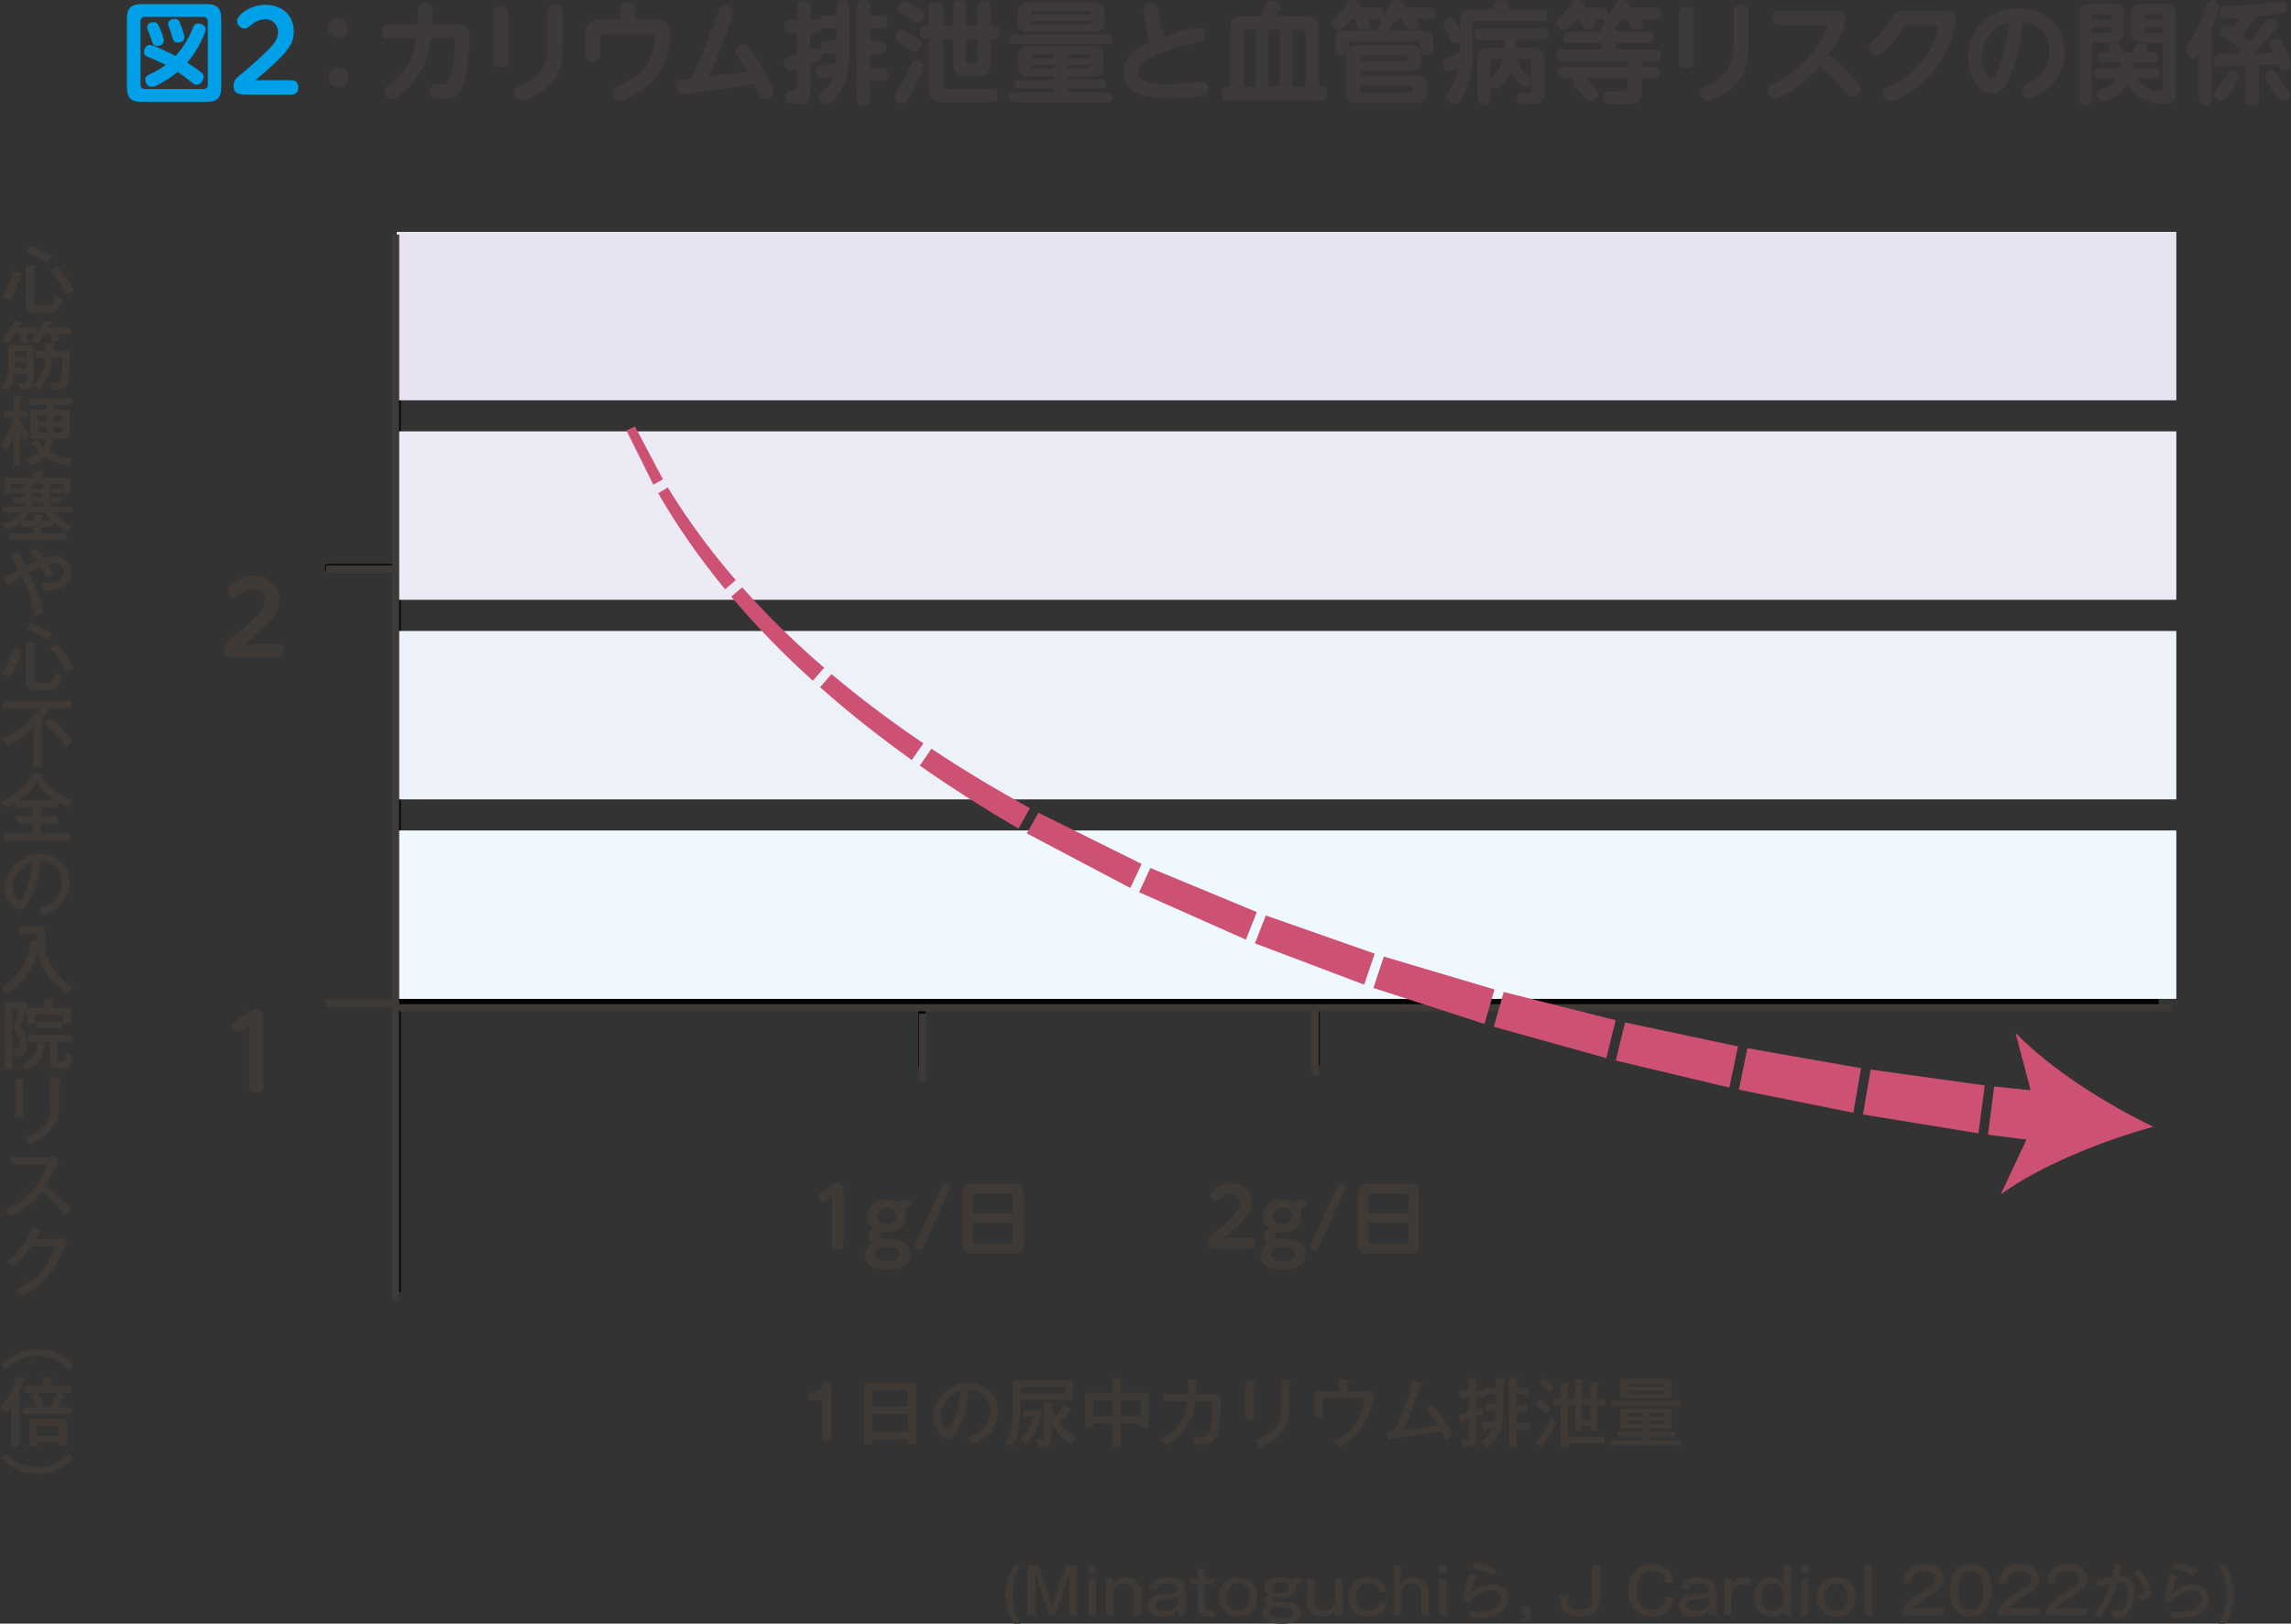<?xml version="1.0" encoding="UTF-8"?>
<svg id="_レイヤー_2" data-name="レイヤー 2" xmlns="http://www.w3.org/2000/svg" viewBox="0 0 228.55 161.96">
  <rect x="0" y="0" width="228.55" height="161.96" fill="#333333" stroke="none"/>
  <defs>
    <style>
      .cls-1 {
        fill: #e8e3f1;
      }

      .cls-2 {
        fill: #cc5172;
      }

      .cls-3 {
        fill: #3f3a36;
      }

      .cls-4 {
        fill: #eff8fe;
      }

      .cls-5 {
        fill: #ebeaf5;
      }

      .cls-6 {
        fill: #3e3a39;
      }

      .cls-7 {
        fill: #edf2fa;
      }

      .cls-8 {
        stroke: #000;
        stroke-width: .7px;
      }

      .cls-8, .cls-9 {
        fill: none;
        stroke-miterlimit: 10;
      }

      .cls-10 {
        fill: #00a0e9;
      }

      .cls-9 {
        stroke: #3f3a36;
        stroke-width: .71px;
      }
    </style>
  </defs>
  <g id="_枠" data-name="枠">
    <g>
      <g>
        <line class="cls-8" x1="39.63" y1="23.45" x2="39.63" y2="128.89"/>
        <line class="cls-8" x1="215.35" y1="99.93" x2="39.63" y2="99.93"/>
        <line class="cls-8" x1="39.92" y1="56.64" x2="32.74" y2="56.64"/>
        <line class="cls-8" x1="39.63" y1="56.64" x2="32.44" y2="56.64"/>
        <line class="cls-8" x1="131.31" y1="99.64" x2="131.31" y2="106.31"/>
      </g>
      <line class="cls-8" x1="91.97" y1="99.83" x2="91.97" y2="106.51"/>
    </g>
  </g>
  <g id="_レイヤー_6" data-name="レイヤー 6">
    <g>
      <rect class="cls-4" x="39.58" y="82.84" width="177.53" height="16.8"/>
      <rect class="cls-7" x="39.58" y="62.94" width="177.53" height="16.8"/>
      <rect class="cls-5" x="39.58" y="43.03" width="177.53" height="16.8"/>
      <rect class="cls-1" x="39.58" y="23.13" width="177.53" height="16.8"/>
    </g>
    <g>
      <path class="cls-10" d="M22.07,8.69c0,1.17-.52,1.47-1.47,1.47h-6.47c-.96,0-1.47-.31-1.47-1.47V1.88c0-1.14.5-1.47,1.47-1.47h6.47c.97,0,1.47.33,1.47,1.47v6.81ZM20.73,2.16c0-.34-.19-.48-.48-.48h-5.76c-.29,0-.47.13-.47.48v6.25c0,.33.17.47.47.47h5.76c.3,0,.48-.13.48-.47V2.16ZM20.07,7.21c.14.12.25.26.25.46,0,.33-.28.78-.7.78-.21,0-.22-.01-.81-.48-.4-.32-.54-.42-1.09-.79-.73.61-1.21.87-1.96,1.28-.29.15-.42.2-.59.2-.5,0-.68-.44-.68-.7,0-.34.23-.45.61-.63.21-.1.85-.4,1.43-.85-.67-.34-.77-.38-1.73-.79-.29-.12-.44-.24-.44-.52,0-.33.24-.69.58-.69.38,0,2.12.87,2.58,1.1.99-1.08,1.41-2.07,1.71-2.77.11-.27.22-.46.54-.46.3,0,.75.19.75.57,0,.26-.35,1-.51,1.31-.36.73-.81,1.4-1.34,2.02.66.41,1.04.68,1.41.97ZM16.02,2.97c.12.3.32.82.32,1.09,0,.3-.31.53-.64.53-.41,0-.46-.2-.62-.72-.07-.2-.14-.41-.31-.81-.04-.12-.09-.23-.09-.35,0-.4.42-.5.66-.5.32,0,.43.15.67.76ZM18.07,2.57c.1.28.33.88.33,1.14,0,.4-.38.53-.65.53-.41,0-.45-.14-.61-.7-.05-.2-.14-.48-.22-.67-.12-.3-.15-.37-.15-.5,0-.31.32-.48.68-.48s.43.2.62.68Z"/>
      <path class="cls-10" d="M29.03,8.01c.35,0,.73.12.73.7,0,.51-.25.73-.73.73h-4.37c-.63,0-1.36,0-1.36-.88,0-.56.24-.76.99-1.36.56-.45,1.89-1.61,2.74-2.52.63-.68.71-1.14.71-1.47,0-.69-.52-1.29-1.24-1.29-.78,0-1.24.4-1.61.7-.2.17-.32.22-.48.22-.45,0-.76-.38-.76-.75,0-.55,1.23-1.61,2.83-1.61s2.83.99,2.83,2.66c0,1.35-.73,2.24-3.83,4.86h3.55Z"/>
      <path class="cls-6" d="M34.75,2.81c0,.56-.46,1-1,1s-1-.44-1-1,.47-1,1-1,1,.43,1,1ZM34.75,7.71c0,.56-.45,1-1,1s-1-.45-1-1,.46-1,1-1,1,.43,1,1Z"/>
      <path class="cls-6" d="M45.44,2.41c.69,0,1.41.18,1.41,1.34,0,.11-.14,4-.88,5.26-.45.75-1.16.85-2.11.85-.29,0-.96,0-.95-.76,0-.67.44-.67.68-.67.74,0,.84,0,1.02-.14.59-.43.78-3.7.78-4.05,0-.3-.08-.44-.43-.44h-1.99c-.26,1.92-.68,3.38-2.2,4.93-.14.14-1.13,1.16-1.63,1.16-.4,0-.76-.38-.76-.79,0-.25.08-.32.75-.88,1.59-1.31,2.12-2.54,2.39-4.41h-2.71c-.21,0-.76,0-.76-.68s.55-.7.76-.7h2.85c.01-.28.02-1.6.08-1.78.09-.28.35-.37.68-.37.74,0,.74.42.74.9s-.03,1.14-.04,1.25h2.32Z"/>
      <path class="cls-6" d="M50.69,6.06c0,.32-.1.68-.74.68-.5,0-.75-.19-.75-.68V1.33c0-.28.05-.68.74-.68.46,0,.75.16.75.68v4.73ZM54.66,1.16c0-.26.06-.68.73-.68.48,0,.75.19.75.68v3.01c0,1.59-.14,3.27-1.5,4.49-.84.75-2.17,1.36-2.61,1.36-.52,0-.73-.51-.73-.83,0-.35.12-.41.8-.7,2.02-.87,2.55-2.26,2.55-3.95V1.16Z"/>
      <path class="cls-6" d="M61.91.92c0-.3.08-.67.73-.67.51,0,.73.21.73.67v1.02h2.08c.58,0,1.4.09,1.4,1.45,0,.3-.05,2.62-1.44,4.35-1.25,1.55-3.17,2.28-3.55,2.28-.44,0-.71-.42-.71-.79,0-.35.09-.4.96-.8,2-.96,3.23-2.65,3.23-4.7,0-.38-.22-.38-.56-.38h-4.44c-.3,0-.46.14-.46.46v1.62c0,.22-.03.68-.71.68-.47,0-.73-.2-.73-.68v-2.02c0-1.04.4-1.45,1.44-1.45h2.06V.92Z"/>
      <path class="cls-6" d="M69.08,7.83c.24-.55,1.44-3.4,2.37-6.15.31-.92.39-1.12.81-1.12.38,0,.89.2.89.63,0,.3-1.3,3.86-2.42,6.44l3.85-.5c-.28-.51-.58-.99-.9-1.46-.18-.25-.27-.41-.27-.63,0-.44.44-.64.78-.64s.48.17,1.13,1.19c.77,1.22,1.82,3.09,1.82,3.6,0,.32-.3.69-.8.69-.21,0-.44-.07-.58-.4-.17-.36-.4-.86-.51-1.08l-6.59.92c-.31.04-.35.04-.44.04-.45,0-.65-.33-.65-.78,0-.56.35-.6.85-.67l.67-.09Z"/>
      <path class="cls-6" d="M84.72,5.21c0,1.84-.29,3.49-1.41,4.61-.6.61-.75.61-.88.61-.4,0-.77-.4-.77-.77,0-.17.09-.28.29-.45.68-.57.97-.98,1.2-1.66-.87.24-1.07.29-1.21.29-.56,0-.56-.65-.56-.7,0-.46.29-.51.57-.55.42-.08,1.08-.18,1.44-.25.01-.2.04-.51.04-1h-.98c-.25,0-.36-.03-.47-.17.03.07.07.15.07.3,0,.33-.1.47-1.2.91v2.78c0,1.08-.28,1.23-1.41,1.23-.54,0-1.09,0-1.09-.73,0-.64.51-.64.88-.64.27,0,.33-.12.33-.34v-1.84c-.47.15-.61.2-.78.2-.37,0-.55-.42-.55-.75,0-.43.26-.53.38-.57.13-.05.79-.23.95-.28v-2.13h-.65c-.28,0-.65-.07-.65-.66,0-.64.47-.65.65-.65h.65V.73c0-.19,0-.68.65-.68s.64.52.64.68v1.28h.52c.13,0,.28.02.39.11.03-.54.36-.57.6-.57h1.08v-.85c0-.55.25-.67.69-.67.55,0,.59.42.59.67v4.52ZM83.43,4.09v-1.28h-1.08c-.14,0-.27-.01-.38-.09-.02.33-.15.58-.61.58h-.52v1.71c.43-.15.52-.19.67-.19.24,0,.32.1.38.19-.02-.07-.04-.14-.04-.31,0-.61.37-.62.59-.62h.98ZM87.95,1.54c.18,0,.61,0,.61.63s-.43.65-.61.65h-1.12v1.34h1.01c.17,0,.59,0,.59.58s-.29.64-.59.64h-1.01v1.4h1.2c.19,0,.61,0,.61.64s-.41.66-.61.66h-1.2v1.76c0,.17-.01.67-.64.67-.55,0-.69-.26-.69-.67V.69c0-.32.08-.67.61-.67.46,0,.73.12.73.67v.85h1.12Z"/>
      <path class="cls-6" d="M89.78,8.68c.43-.69.62-1.13,1.07-2.16.14-.33.22-.52.57-.52.32,0,.67.2.67.59,0,.42-.7,1.83-.98,2.38-.58,1.17-.74,1.35-1.07,1.35-.35,0-.67-.25-.73-.53-.07-.29.03-.44.46-1.12ZM91.32,3.71c.47.32.59.43.59.7,0,.31-.3.75-.7.75-.14,0-.2-.03-.7-.38-.15-.1-.8-.53-.94-.63-.11-.08-.24-.18-.24-.45,0-.42.38-.77.75-.69.26.06.92.5,1.24.7ZM91.56,2.29c-.2,0-.28-.04-.98-.51-.13-.09-.69-.42-.8-.51-.05-.04-.21-.15-.21-.41s.25-.73.68-.73c.24,0,.63.24,1.01.47.79.48.89.54.95.79.07.34-.25.88-.65.88ZM94.06,8.5c0,.26.12.38.37.38h4.43c.2,0,.68.01.68.63,0,.5-.2.69-.68.69h-4.91c-.81,0-1.27-.26-1.27-1.28V3.87h-.4c-.36,0-.51-.24-.51-.58s.05-.68.51-.68h.4V.83c0-.25.04-.67.63-.67.5,0,.74.14.74.67v1.78h1.05V.64c0-.17,0-.59.59-.59s.66.26.66.59v1.97h1.17V.64c0-.17,0-.59.61-.59.54,0,.67.22.67.59v1.97h.4c.39,0,.53.25.53.58s-.05.68-.53.68h-.4v2.51c0,.9-.38,1.2-1.2,1.2h-1.31c-.84,0-1.19-.32-1.19-1.2v-2.51h-1.05v4.63ZM96.36,3.87v2.19c0,.21.1.33.33.33h.52c.24,0,.32-.13.32-.33v-2.19h-1.17Z"/>
      <path class="cls-6" d="M101.12,4.38c-.12,0-.51,0-.51-.46s.38-.46.51-.46h9.4c.12,0,.51,0,.51.46s-.36.46-.51.46h-9.4ZM106.47,7.96h3.47c.1,0,.46,0,.46.42s-.31.43-.46.43h-3.47v.41h3.97c.11,0,.57,0,.57.47s-.45.5-.57.5h-9.26c-.1,0-.57,0-.57-.48s.45-.48.57-.48h3.98v-.41h-3.48c-.11,0-.47,0-.47-.42,0-.33.21-.43.47-.43h3.48v-.36h-2.45c-.7,0-1.12-.09-1.12-.99v-.95c0-.83.32-1,1.12-1h6.23c.71,0,1.13.11,1.13,1v.95c0,.76-.21.99-1.13.99h-2.46v.36ZM110.15,2.16c0,.9-.42,1-1.12,1h-6.4c-.68,0-1.12-.09-1.12-1v-.87c0-.91.44-1,1.12-1h6.4c.7,0,1.12.1,1.12,1v.87ZM108.84,1.45c0-.2,0-.34-.22-.34h-5.56c-.21,0-.21.14-.21.34h5.99ZM102.86,2.08c0,.2,0,.34.21.34h5.56c.22,0,.22-.14.22-.34h-5.99ZM102.93,5.81h2.23v-.38h-2.01c-.14,0-.22.08-.22.22v.17ZM102.93,6.47v.15c0,.15.08.22.22.22h2.01v-.37h-2.23ZM108.75,5.81v-.17c0-.14-.08-.22-.22-.22h-2.06v.38h2.28ZM108.75,6.47h-2.28v.37h2.06c.14,0,.22-.07.22-.22v-.15Z"/>
      <path class="cls-6" d="M115.86,2.79c.02.11.13.56.22.9.33-.11,2.87-.93,3.44-.93.43,0,.73.32.73.76,0,.52-.38.6-.88.71-2.4.55-5.84,1.46-5.84,2.97,0,.55.32,1.23,3.06,1.23.65,0,1.43-.07,2.05-.12.18-.02,1.05-.13,1.24-.13.67,0,.67.57.67.7,0,.53-.36.65-.53.7-.52.15-2.44.24-3.25.24-1.73,0-4.71-.15-4.71-2.56,0-1.76,1.74-2.62,2.62-3.03-.11-.43-.18-.71-.25-1.12l-.36-1.86c-.02-.09-.03-.19-.03-.31,0-.51.56-.62.89-.62.47,0,.57.41.62.65l.32,1.8Z"/>
      <path class="cls-6" d="M122.71,8.64V2.98c0-1.09.51-1.36,1.38-1.36h1.72c.05-.12.15-.34.28-.69.18-.53.29-.85.84-.85.35,0,.79.12.79.52,0,.24-.24.76-.37,1.02h2.93c.73,0,1.31.24,1.31,1.31v5.71h.19c.2,0,.6,0,.6.72,0,.67-.43.67-.6.67h-9.22c-.47,0-.62-.31-.62-.69,0-.69.47-.69.61-.69h.19ZM125.26,8.64V2.96h-.84c-.24,0-.37.11-.37.37v5.3h1.21ZM127.67,8.64V2.96h-1.17v5.68h1.17ZM130.22,8.64V3.33c0-.27-.15-.37-.36-.37h-.92v5.68h1.29Z"/>
      <path class="cls-6" d="M139.39,1.9c-.3.4-.51.64-.73.79.04.08.05.11.05.2v.19h3.06c1.01,0,1.23.22,1.23,1.23v.61c0,.2,0,.58-.63.58-.42,0-.55-.09-.65-.25.01.1.01.22.01.34v.44c0,.85-.18,1.06-1.06,1.06h-4.97v.48h5.42c.97,0,1.23.2,1.23,1.21v.29c0,1-.24,1.21-1.23,1.21h-5.6c-.98,0-1.24-.26-1.24-1.24v-3.27c0-.21.01-.26.01-.35-.1.05-.18.09-.44.09-.51,0-.68-.17-.68-.58v-.61c0-1.01.22-1.23,1.24-1.23h3.01v-.19c0-.19.12-.35.33-.41-.05-.08-.13-.18-.13-.33,0-.14.04-.23.08-.29-.1.02-.13.03-.28.03h-.87c.09.23.19.48.19.64,0,.44-.63.45-.72.45-.35,0-.46-.15-.53-.25-.02-.04-.24-.7-.29-.84h-.32c-.35.46-.94,1.13-1.35,1.13-.29,0-.68-.29-.68-.69,0-.22.07-.27.56-.77.2-.19.52-.54.78-.95.32-.52.44-.61.76-.61s.73.19.73.53c0,.09-.02.15-.05.22h1.79c.32,0,.57.11.57.56,0,.11-.01.17-.01.21.24-.26.57-.78.67-.98.17-.32.29-.54.65-.54.34,0,.77.19.77.55,0,.09-.01.14-.03.2h2.64c.17,0,.58.01.58.56,0,.51-.31.57-.58.57h-1.39c.07.12.26.52.26.64,0,.45-.65.45-.74.45-.4,0-.55-.18-.63-.34-.05-.12-.26-.65-.31-.75h-.52ZM140.68,4.52c.38,0,.83,0,.99.42v-.62c0-.12-.05-.23-.24-.23h-6.68c-.17,0-.24.09-.24.23v.51c.28-.31.64-.31,1.02-.31h5.15ZM135.71,6.14h4.46c.15,0,.22-.09.22-.22v-.17c0-.14-.07-.22-.22-.22h-4.19c-.19,0-.26.1-.26.26v.34ZM135.71,8.55v.43c0,.17.07.26.26.26h4.77c.25,0,.25-.24.25-.26v-.17c0-.15-.1-.26-.25-.26h-5.04Z"/>
      <path class="cls-6" d="M145.65,4.08c-.15.13-.34.21-.53.21-.33,0-.38-.15-.56-.63-.11-.3-.24-.56-.42-.95-.06-.11-.1-.22-.1-.36,0-.33.35-.57.66-.57s.4.21.5.4c.17.33.37.76.45.92v-.91c0-.96.4-1.27,1.27-1.27h2.13v-.36c0-.34.15-.53.7-.53.42,0,.73.07.73.54v.35h3.28c.19,0,.64,0,.64.55,0,.44-.15.64-.64.64h-6.46c-.25,0-.37.12-.37.37v2.73c0,1.17-.22,3.05-.97,4.37-.41.73-.61.78-.85.78-.33,0-.78-.24-.78-.69,0-.18.04-.27.17-.47.64-.99.9-1.88,1.01-2.53-.26.17-.78.46-1.03.46-.5,0-.56-.64-.56-.78,0-.4.18-.46.67-.65.13-.05.54-.21,1.06-.48,0-.02.01-.2.01-.25v-.88ZM151.3,5.84c.24.84.78,1.45.96,1.62.37.36.47.46.47.7,0,.33-.33.55-.6.55-.22,0-.34-.1-.67-.52-.34-.43-.57-.85-.71-1.13-.22.52-.44.87-.81,1.28-.46.48-.63.48-.74.48-.31,0-.48-.25-.54-.33v1.3c0,.52-.24.66-.67.66-.57,0-.59-.46-.59-.66v-3.82c0-.91.4-1.19,1.19-1.19h1.44c.01-.26.03-.55.03-.81h-2.34c-.52,0-.66-.24-.66-.61,0-.54.52-.54.66-.54h6.03c.41,0,.65.15.65.58,0,.47-.33.56-.65.56h-2.47c0,.22-.02.59-.03.81h1.58c.77,0,1.2.25,1.2,1.19v3.18c0,1.23-.34,1.23-1.74,1.23-.55,0-.96,0-.96-.56,0-.23.09-.55.47-.55h.61c.19,0,.35-.01.35-.36v-2.75c0-.22-.12-.32-.32-.32h-1.12ZM148.65,7.93c.08-.1.52-.57.62-.68.19-.22.48-.64.64-1.41h-.94c-.2,0-.32.09-.32.32v1.77Z"/>
      <path class="cls-6" d="M161.79,1.92c-.13.17-.45.58-.71.77.07.08.1.15.1.24v.23h3.27c.21,0,.58.02.58.55,0,.47-.27.56-.58.56h-3.27v.67h3.95c.18,0,.58,0,.58.55s-.33.56-.58.56h-1.33v.61h1.25c.22,0,.58.02.58.56,0,.5-.28.57-.58.57h-1.25v1.33c0,.25,0,.98-.63,1.19-.24.08-.44.09-1.39.09-1.35,0-1.41-.01-1.53-.08-.23-.14-.3-.38-.3-.59,0-.62.47-.62.78-.62.13,0,1.02.02,1.19.02.29,0,.44-.04.44-.37v-.97h-4.26c.51.38,1.35,1.08,1.35,1.52,0,.37-.37.74-.79.74-.29,0-.4-.13-.7-.48-.19-.22-.45-.47-.66-.65-.25-.21-.42-.36-.42-.63,0-.09.01-.28.26-.5h-1.14c-.15,0-.58,0-.58-.54,0-.42.17-.59.58-.59h6.36v-.61h-6.47c-.18,0-.58,0-.58-.55,0-.5.31-.56.58-.56h3.92v-.67h-3.27c-.15,0-.58,0-.58-.55,0-.52.35-.56.62-.56h3.23v-.23c0-.28.18-.37.32-.42-.05-.08-.13-.19-.13-.36,0-.14.04-.21.07-.25-.1.01-.13.02-.24.02h-.83c.14.41.15.45.15.55,0,.35-.41.45-.7.45-.18,0-.47-.02-.59-.32-.04-.11-.19-.58-.23-.68h-.36c-.78.95-1.08,1.08-1.3,1.08-.33,0-.69-.32-.69-.7,0-.23.1-.32.26-.47.61-.53,1-1.12,1.22-1.45.17-.25.3-.37.57-.37.32,0,.76.17.76.54,0,.1-.02.17-.04.23h1.78c.26,0,.67.03.57.76.34-.36.52-.67.64-.87.33-.57.38-.66.71-.66.3,0,.77.18.77.59,0,.08-.01.13-.02.18h2.62c.2,0,.59,0,.59.57s-.35.58-.59.58h-1.34c.14.29.21.43.21.56,0,.43-.62.45-.77.45-.38,0-.5-.17-.56-.26-.02-.03-.14-.35-.3-.75h-.56Z"/>
      <path class="cls-6" d="M168.98,6.06c0,.32-.1.68-.74.68-.5,0-.75-.19-.75-.68V1.33c0-.28.05-.68.74-.68.46,0,.75.16.75.68v4.73ZM172.95,1.16c0-.26.05-.68.73-.68.48,0,.75.19.75.68v3.01c0,1.59-.14,3.27-1.5,4.49-.84.75-2.17,1.36-2.61,1.36-.52,0-.73-.51-.73-.83,0-.35.12-.41.8-.7,2.02-.87,2.55-2.26,2.55-3.95V1.16Z"/>
      <path class="cls-6" d="M177.52,2.51c-.26,0-.74-.08-.74-.69,0-.53.32-.72.74-.72h5.33c.33,0,1.23,0,1.23.89,0,.29-.19,1.34-1.62,3.45.96.78,1.84,1.65,2.63,2.6.35.41.46.57.46.84,0,.41-.36.76-.79.76-.32,0-.38-.08-.92-.75-.94-1.14-1.91-2-2.28-2.31-2,2.27-4.1,3.26-4.52,3.26-.4,0-.72-.4-.72-.78s.13-.46.9-.85c3.38-1.71,5.06-5.05,5.06-5.54,0-.15-.17-.15-.35-.15h-4.41Z"/>
      <path class="cls-6" d="M193.87,1.11c.24,0,1.18,0,1.18.98,0,.52-.58,3.63-3,5.96-1.29,1.24-2.94,2.04-3.49,2.04-.42,0-.7-.43-.7-.78,0-.41.22-.51.88-.8,1.6-.73,2.9-2,3.82-3.6.34-.59.79-1.67.79-2.17,0-.24-.19-.24-.37-.24h-2.51c-.44,0-.46.04-.76.51-.19.29-.78,1.2-1.77,2.09-.25.23-.45.37-.73.37-.43,0-.79-.38-.79-.75,0-.25.11-.34.53-.73.96-.86,1.38-1.56,1.79-2.24.37-.63.68-.64,1.39-.64h3.75Z"/>
      <path class="cls-6" d="M200.68,7.33c-.42,1.12-.97,2-1.96,2-1.22,0-2.38-1.63-2.38-3.61,0-2.93,2.18-4.86,5.06-4.86,3.1,0,4.55,2.22,4.55,4.34,0,3.29-2.98,4.6-3.54,4.6-.47,0-.73-.41-.73-.77,0-.29.12-.44.36-.55.78-.35,2.42-1.11,2.42-3.29,0-.86-.27-2.7-2.64-3.01-.18,1.52-.46,3.32-1.16,5.15ZM197.72,5.75c0,1.08.46,2.06.96,2.06.34,0,.56-.6.74-1.08.53-1.44.83-2.97,1.02-4.5-1.93.5-2.72,2.05-2.72,3.52Z"/>
      <path class="cls-6" d="M208.69,9.86c0,.15,0,.6-.61.6-.54,0-.67-.24-.67-.6V1.56c0-.9.4-1.2,1.2-1.2h2.04c.8,0,1.2.29,1.2,1.2v1.48c0,.94-.43,1.19-1.2,1.19h-1.96v5.62ZM210.62,1.91v-.25c0-.19-.1-.26-.25-.26h-1.41c-.15,0-.26.07-.26.26v.25h1.92ZM208.69,3.29h1.67c.17,0,.25-.1.25-.26v-.3h-1.92v.56ZM215.78,4.24h-1.99c-.81,0-1.2-.29-1.2-1.19v-1.48c0-.87.35-1.2,1.2-1.2h2.07c.79,0,1.19.29,1.19,1.2v7.52c0,.91-.12,1.29-1.44,1.29-.59,0-1.03,0-1.1-.65-.09.1-.21.23-.43.23-.25,0-1.15-.46-1.86-1.63-.68,1.22-1.99,1.74-2.37,1.74-.54,0-.66-.51-.66-.68,0-.32.2-.4.36-.45.73-.25,1.25-.5,1.61-1.14h-1.62c-.15,0-.57,0-.57-.5s.36-.51.57-.51h1.96c.04-.28.06-.43.06-.58h-1.85c-.23,0-.51-.12-.51-.48,0-.38.26-.51.51-.51h.73c-.04-.15-.05-.18-.12-.37-.01-.03-.03-.08-.03-.15,0-.35.46-.43.68-.43.37,0,.5.18.62.46.09.22.11.38.11.42s-.01.04-.02.08h1.11c.23-.74.29-.92.75-.92.33,0,.67.13.67.43,0,.11-.05.25-.07.29-.06.15-.06.18-.07.21h.71c.23,0,.51.12.51.5,0,.4-.29.5-.51.5h-2.02c-.01.3-.03.45-.06.58h2.21c.14,0,.57,0,.57.5s-.36.51-.57.51h-1.73c.48.59.77.75,1.29,1.03.08.04.19.1.24.28.1-.07.14-.08.29-.08.09,0,.46.01.54,0,.23-.02.24-.18.24-.35v-4.43ZM215.78,1.91v-.25c0-.17-.08-.26-.26-.26h-1.39c-.17,0-.26.08-.26.26v.25h1.92ZM215.78,3.29v-.56h-1.92v.3c0,.14.07.26.26.26h1.65Z"/>
      <path class="cls-6" d="M220.62,9.8c0,.19-.01.67-.63.67-.54,0-.64-.34-.64-.67v-4.41c-.22.32-.34.42-.53.42-.38,0-.74-.43-.74-.84,0-.23.02-.28.63-1.22.32-.51.95-1.89,1.04-2.23.05-.16.35-1.09.38-1.17.11-.22.29-.32.52-.32.35,0,.69.18.69.62,0,.35-.24,1.07-.74,2.29v6.87ZM225.35,9.9c0,.2,0,.59-.62.59-.55,0-.73-.15-.73-.59v-3.33c-.7.02-1.44.04-2.22.08-.06,0-.24.01-.3.01-.44,0-.63-.24-.63-.66,0-.48.29-.59.66-.59.55,0,.67,0,1.67-.02.23-.22.29-.29.36-.36-.25-.23-.76-.69-1.3-1.09-.68-.5-.74-.54-.74-.8,0-.34.29-.63.61-.63.21,0,.36.11.62.29.37-.44.67-.87.77-1.03-.47.02-1.3.03-1.48.03-.33,0-.61-.14-.61-.64,0-.44.24-.56.61-.57,1.01-.02,2.04-.03,3.72-.2.29-.02,1.57-.25,1.79-.25.41,0,.55.27.55.58,0,.45-.23.53-.38.57-.17.04-1.27.27-2.63.38-.34.59-1.04,1.49-1.38,1.86.23.2.41.35.68.62.75-.86.83-.96,1.5-1.9.19-.25.33-.37.59-.37.35,0,.73.24.73.58,0,.23-.44.75-.66,1-.24.29-1.14,1.32-1.71,1.9.39-.01.44-.01,1.97-.1-.05-.1-.18-.36-.26-.55-.03-.05-.09-.18-.09-.34,0-.35.35-.55.63-.55.37,0,.48.22.75.74.02.04.73,1.53.73,1.86,0,.46-.47.61-.71.61-.36,0-.43-.19-.62-.66-.04.01-.05.01-.13.02-.54.07-.8.08-1.74.13v3.4ZM223.36,7.6c0,.39-.52,1.19-.77,1.55-.59.86-.76.9-.99.9-.38,0-.7-.3-.7-.63,0-.24.11-.36.46-.78.32-.36.61-.9.81-1.29.14-.25.3-.33.53-.33.29,0,.66.23.66.57ZM227.39,7.77c.26.5.56.85.9,1.23.09.1.15.24.15.42,0,.34-.32.64-.7.64-.23,0-.41-.06-1-.91-.05-.08-.79-1.17-.79-1.58,0-.32.34-.58.68-.58s.4.1.76.79Z"/>
    </g>
    <g>
      <g>
        <g>
          <line class="cls-9" x1="39.47" y1="23.41" x2="39.47" y2="129.71"/>
          <line class="cls-9" x1="216.62" y1="100.52" x2="39.47" y2="100.52"/>
          <line class="cls-9" x1="39.77" y1="56.75" x2="32.53" y2="56.75"/>
          <line class="cls-9" x1="39.77" y1="100.03" x2="32.53" y2="100.03"/>
          <line class="cls-9" x1="131.22" y1="100.52" x2="131.22" y2="107.25"/>
        </g>
        <path class="cls-3" d="M24.18,102.81c-.09.06-.26.18-.42.18-.33,0-.6-.4-.6-.68,0-.24.19-.38.37-.5l1.29-.87c.15-.1.4-.27.72-.27.74,0,.74.61.74.86v6.77c0,.28-.08.67-.71.67-.48,0-.72-.19-.72-.67v-5.95l-.67.46Z"/>
        <path class="cls-3" d="M27.6,64.28c.32,0,.66.11.66.64,0,.46-.23.66-.66.66h-3.98c-.57,0-1.24,0-1.24-.8,0-.51.22-.69.9-1.24.51-.41,1.72-1.46,2.5-2.29.57-.62.65-1.04.65-1.34,0-.63-.47-1.17-1.13-1.17-.71,0-1.13.36-1.46.64-.18.15-.29.2-.44.2-.41,0-.69-.35-.69-.68,0-.5,1.12-1.46,2.58-1.46s2.58.9,2.58,2.42c0,1.23-.66,2.04-3.49,4.42h3.24Z"/>
        <g>
          <path class="cls-3" d="M124.66,123.5c.26,0,.53.09.53.51,0,.37-.18.53-.53.53h-3.18c-.46,0-.99,0-.99-.64,0-.41.18-.55.72-.99.41-.33,1.38-1.17,2-1.83.46-.5.52-.83.52-1.07,0-.5-.38-.93-.91-.93-.57,0-.91.29-1.17.51-.14.12-.23.16-.35.16-.33,0-.55-.28-.55-.54,0-.4.9-1.17,2.06-1.17s2.06.72,2.06,1.94c0,.98-.53,1.63-2.79,3.53h2.59Z"/>
          <path class="cls-3" d="M129.87,119.66c.52,0,.53.33.53.44,0,.24-.1.38-.33.42-.25.04-.27.05-.38.1.06.12.16.34.16.73,0,1.06-.9,1.58-1.92,1.58-.2,0-.31-.02-.39-.03-.15.07-.39.2-.39.39,0,.23.21.25,1.19.3.55.03,1.91.11,1.91,1.49,0,1.3-1.36,1.6-2.37,1.6-1.42,0-2.14-.6-2.14-1.5,0-.48.22-.91.74-1.23-.17-.11-.4-.27-.4-.63,0-.32.22-.59.51-.78-.56-.42-.6-.98-.6-1.22,0-.99.83-1.65,1.93-1.65.38,0,.75.07,1.1.26.38-.26.72-.26.86-.26ZM127.75,124.39c-.22,0-.98,0-.98.7s.91.72,1.2.72c.69,0,1.24-.22,1.24-.74s-.56-.68-1.47-.68ZM126.98,121.32c0,.49.42.77.94.77s.95-.3.95-.79c0-.46-.36-.78-.93-.78-.52,0-.95.29-.95.81Z"/>
          <path class="cls-3" d="M133.38,118.41c.1-.23.18-.38.39-.38s.49.16.49.39c0,.1-.05.21-.09.3l-2.57,5.57c-.11.24-.18.38-.39.38s-.49-.16-.49-.39c0-.1.05-.21.09-.3l2.57-5.57Z"/>
          <path class="cls-3" d="M141.55,123.98c0,.82-.34,1.07-1.07,1.07h-3.94c-.72,0-1.07-.25-1.07-1.07v-4.84c0-.82.34-1.07,1.07-1.07h3.94c.72,0,1.07.25,1.07,1.07v4.84ZM140.49,121.03v-1.64c0-.22-.11-.34-.35-.34h-3.28c-.2,0-.34.1-.34.34v1.64h3.97ZM136.52,121.98v1.75c0,.23.13.35.34.35h3.28c.22,0,.35-.12.35-.35v-1.75h-3.97Z"/>
        </g>
        <line class="cls-9" x1="92.04" y1="101.11" x2="92.04" y2="107.84"/>
        <g>
          <path class="cls-3" d="M82.47,119.74c-.07.05-.21.14-.34.14-.26,0-.48-.32-.48-.54,0-.19.15-.3.3-.4l1.03-.7c.12-.08.32-.22.58-.22.59,0,.59.49.59.69v5.41c0,.22-.06.54-.57.54-.38,0-.58-.15-.58-.54v-4.76l-.54.37Z"/>
          <path class="cls-3" d="M90.41,119.66c.52,0,.53.33.53.44,0,.24-.1.38-.33.42-.25.04-.27.05-.38.1.06.12.16.34.16.73,0,1.06-.9,1.58-1.92,1.58-.2,0-.31-.02-.39-.03-.15.07-.39.2-.39.39,0,.23.21.25,1.19.3.55.03,1.91.11,1.91,1.49,0,1.3-1.36,1.6-2.37,1.6-1.42,0-2.14-.6-2.14-1.5,0-.48.22-.91.74-1.23-.17-.11-.4-.27-.4-.63,0-.32.22-.59.51-.78-.56-.42-.6-.98-.6-1.22,0-.99.83-1.65,1.93-1.65.38,0,.75.07,1.1.26.38-.26.72-.26.86-.26ZM88.29,124.39c-.22,0-.98,0-.98.7s.91.72,1.2.72c.69,0,1.24-.22,1.24-.74s-.56-.68-1.47-.68ZM87.52,121.32c0,.49.42.77.94.77s.95-.3.95-.79c0-.46-.36-.78-.93-.78-.52,0-.95.29-.95.81Z"/>
          <path class="cls-3" d="M93.92,118.41c.1-.23.18-.38.39-.38s.49.16.49.39c0,.1-.05.21-.09.3l-2.57,5.57c-.11.24-.18.38-.39.38s-.49-.16-.49-.39c0-.1.05-.21.09-.3l2.57-5.57Z"/>
          <path class="cls-3" d="M102.09,123.98c0,.82-.34,1.07-1.07,1.07h-3.94c-.72,0-1.07-.25-1.07-1.07v-4.84c0-.82.34-1.07,1.07-1.07h3.94c.72,0,1.07.25,1.07,1.07v4.84ZM101.03,121.03v-1.64c0-.22-.11-.34-.35-.34h-3.28c-.2,0-.34.1-.34.34v1.64h3.97ZM97.06,121.98v1.75c0,.23.13.35.34.35h3.28c.22,0,.35-.12.35-.35v-1.75h-3.97Z"/>
        </g>
        <g>
          <path class="cls-3" d="M82.96,143.77h-.94v-4.12h-1.27v-.7c.71-.04,1.23-.16,1.46-1.11h.75v5.93Z"/>
          <path class="cls-3" d="M87.03,143.6v.46h-.83v-6.12h5.19v6.12h-.83v-.46h-3.53ZM90.56,140.33v-1.66h-3.53v1.66h3.53ZM90.56,142.83v-1.77h-3.53v1.77h3.53Z"/>
          <path class="cls-3" d="M96.4,143.34c2.25-.47,2.4-2.14,2.4-2.58,0-1.13-.83-2.11-2.16-2.12-.08.87-.25,2.11-.83,3.44-.41.93-.8,1.4-1.23,1.4-.57,0-1.49-.9-1.49-2.17,0-1.58,1.42-3.37,3.49-3.37,1.59,0,2.99,1.06,2.99,2.82,0,.98-.43,1.74-.88,2.23-.6.64-1.32.9-1.78,1.05-.21-.35-.36-.53-.51-.69ZM93.85,141.25c0,.75.4,1.31.69,1.31s.5-.57.7-1.06c.35-.91.54-1.76.57-2.73-1.19.3-1.97,1.53-1.97,2.48Z"/>
          <path class="cls-3" d="M101.79,140.66c0,1.43-.26,2.68-.76,3.66-.25-.18-.41-.24-.76-.32.62-.93.74-2.29.74-3.39v-2.93h6.03v1.99h-5.25v.99ZM103.68,140.66l.26.22c-.13.78-.49,2.01-1.58,3.13-.23-.28-.51-.41-.63-.48.27-.22,1.02-.82,1.36-2.2h-1v-.67h1.58ZM106.25,139.03v-.72h-4.46v.72h4.46ZM104.92,143.33c0,.56,0,1.05-1.33.99-.04-.35-.2-.61-.29-.76.2.02.3.04.42.04.43,0,.43-.11.43-.41v-3.34l.8.06s.15,0,.15.08c0,.08-.09.11-.18.14v.47c.07.21.15.41.3.69.21-.19.57-.53.95-1.11l.7.44s.06.05.06.08c0,.08-.11.08-.23.08-.47.55-1,1-1.12,1.1.42.62,1.24,1.3,1.83,1.59-.35.26-.44.43-.54.59-.7-.49-1.39-1.02-1.96-2.01v1.28Z"/>
          <path class="cls-3" d="M111.82,144.34h-.81v-2.33h-1.93v.38h-.81v-3.44h2.74v-1.53l.86.06s.14,0,.14.11c0,.07-.11.09-.2.11v1.25h2.75v3.43h-.81v-.38h-1.95v2.33ZM111.01,139.69h-1.93v1.58h1.93v-1.58ZM111.82,141.27h1.95v-1.58h-1.95v1.58Z"/>
          <path class="cls-3" d="M119.35,137.69c.09,0,.15.02.15.08,0,.04-.03.11-.15.14,0,.19,0,.45-.04,1.16h2.5c-.11,4.35-.29,5.14-2.59,5.02-.04-.32-.08-.51-.21-.85.17.04.37.09.71.09.38,0,.79-.02.98-.66.11-.37.23-.96.28-2.87h-1.71c-.12.98-.48,3.07-2.92,4.36-.17-.26-.3-.41-.57-.59,2.36-1.13,2.6-3.08,2.68-3.76h-2.47v-.74h2.53c.03-.68-.01-1.15-.04-1.47l.88.09Z"/>
          <path class="cls-3" d="M125.09,137.81c.09,0,.16,0,.16.08,0,.08-.11.12-.16.14v3.62h-.81v-3.87l.81.04ZM128.65,137.68c.12,0,.15.03.15.07,0,.1-.11.13-.15.15v2.41c0,.83-.15,1.65-.59,2.3-.32.48-1.09,1.3-2.39,1.7-.17-.36-.37-.53-.52-.64,2.68-.78,2.68-2.56,2.68-3.35v-2.69l.82.05Z"/>
          <path class="cls-3" d="M136.11,138.8c.23,0,.34,0,.54-.08l.49.35c-.07.25-.34,1.32-.41,1.53-.25.76-.92,2.84-3.19,3.76-.23-.28-.35-.4-.6-.59.88-.29,1.77-.99,2.3-1.75.42-.61.73-1.39.93-2.52h-4.21v1.87h-.8v-2.57h2.46v-1.21l.83.05c.14,0,.17.04.17.08,0,.08-.11.12-.17.14v.94h1.65Z"/>
          <path class="cls-3" d="M142.9,140.14c.81.89,1.74,2.34,2.01,3.08-.1.07-.46.32-.66.53-.13-.34-.25-.62-.45-1-2.8.49-3.11.54-5.12.81-.04.11-.07.13-.12.13-.06,0-.1-.06-.11-.13l-.17-.75c.2,0,.37-.01.8-.05.61-1.16,1.44-3.23,1.85-5.07l.83.23c.09.02.14.05.14.1,0,.1-.14.12-.18.13-.12.32-.61,1.78-.72,2.08-.31.83-.66,1.65-1.05,2.45.81-.1,1.69-.24,3.5-.53-.49-.76-.87-1.23-1.21-1.59l.67-.41Z"/>
          <path class="cls-3" d="M148.1,138.42h1.11v-.98l.76.02c.08,0,.2,0,.2.1,0,.08-.1.13-.2.17v3.14c0,1.38-.41,2.63-1.69,3.5-.17-.26-.49-.45-.62-.52.91-.6,1.21-1.17,1.33-1.46-.34.11-.51.15-.83.21-.03.11-.07.22-.16.22-.07,0-.09-.09-.1-.14l-.16-.77c.38-.04.75-.09,1.42-.26.04-.27.04-.49.04-.74v-.17h-.97v-.71h.97v-.94h-1.07v.32h-.86v1.19c.43-.15.56-.2.75-.29,0,.08-.04.27-.04.5,0,.1,0,.14.01.2-.23.11-.49.23-.73.32v2.28c0,.66-.45.68-1.29.71-.05-.35-.11-.54-.26-.8.26.05.47.05.51.05.29,0,.29-.08.29-.3v-1.66c-.42.17-.47.18-.55.21-.02.13-.04.23-.14.23s-.11-.09-.12-.14l-.16-.79c.25-.06.44-.12.96-.29v-1.44h-.88v-.69h.88v-1.28l.79.03s.18,0,.18.08c0,.1-.09.13-.23.19v.98h.82v-.29ZM152.44,138.42v.68h-1.14v1.03h1.03v.71h-1.03v1.08h1.24v.73h-1.24v1.66h-.76v-6.88l.75.02c.07,0,.22,0,.22.11,0,.07-.11.12-.21.17v.68h1.14Z"/>
          <path class="cls-3" d="M153.54,139.56c.63.4.96.71,1.13.87-.13.14-.3.35-.41.56-.38-.35-.68-.59-1.13-.9l.41-.53ZM153.17,143.91c.63-.73,1.12-1.5,1.61-2.59.11.25.22.41.45.66-.26.54-.6,1.19-1.27,2.18.02.04.04.09.04.15,0,.08-.04.11-.08.11-.04,0-.08-.02-.12-.05l-.63-.46ZM154.03,137.45c.14.1.67.48,1.05.96-.24.2-.36.32-.51.52-.24-.28-.57-.63-1.01-.97l.47-.5ZM155.68,137.93l.77.08c.08,0,.17.01.17.11,0,.08-.07.1-.19.14v1.26h.69v-1.99l.69.07c.08,0,.17.02.17.1s-.11.11-.17.13v1.7h.84v-1.65l.72.05c.06,0,.16.02.16.11s-.08.12-.15.15v1.34h.72v.65h-.72v2.54h-.73v-.47h-.84v.47h-.69v-2.54h-.69v3.14h3.65v.64h-3.65v.38h-.75v-4.17h-.74v-.65h.74v-1.59ZM158.64,140.17h-.84v1.47h.84v-1.47Z"/>
          <path class="cls-3" d="M167.66,139.75v.5h-6.92v-.5h6.92ZM164.57,142.8h2.46v.5h-2.46v.37h3.07v.53h-6.89v-.53h3.06v-.37h-2.44v-.5h2.44v-.32h-2.16v-1.96h5.11v1.96h-2.19v.32ZM166.78,137.55v1.93h-5.11v-1.93h5.11ZM163.81,141.29v-.34h-1.43v.34h1.43ZM162.38,141.68v.35h1.43v-.35h-1.43ZM166.02,138.32v-.32h-3.63v.32h3.63ZM162.39,138.69v.35h3.63v-.35h-3.63ZM166.01,141.29v-.34h-1.44v.34h1.44ZM164.57,141.68v.35h1.44v-.35h-1.44Z"/>
        </g>
        <g>
          <path class="cls-3" d="M101.19,161.96c-.14-.21-.26-.37-.37-.62-.35-.83-.5-1.58-.5-2.28,0-.64.09-1.13.32-1.81.2-.6.32-.76.54-1.09h.59c-.23.42-.74,1.36-.74,2.9,0,.74.09,1.72.74,2.9h-.59Z"/>
          <path class="cls-3" d="M103.63,156.16l1.36,4.02,1.36-4.02h1.1v4.95h-.79v-4.07l-1.39,4.07h-.58l-1.39-4.07v4.07h-.79v-4.95h1.1Z"/>
          <path class="cls-3" d="M109.34,156.95h-.78v-.79h.78v.79ZM109.31,161.12h-.72v-3.62h.72v3.62Z"/>
          <path class="cls-3" d="M111.07,157.99c.12-.16.47-.62,1.3-.62,1.15,0,1.48.92,1.48,1.39v2.36h-.72v-2.28c0-.44-.33-.86-.96-.86-.93,0-1.1.76-1.1.94v2.2h-.72v-3.62h.71v.49Z"/>
          <path class="cls-3" d="M114.71,158.56c.04-.35.13-1.19,1.79-1.19.5,0,1.68.1,1.68,1.19v1.99c0,.12.05.4.16.49v.08h-.77c-.09-.15-.11-.36-.11-.44-.16.18-.52.58-1.48.58-.28,0-1.47,0-1.47-1.12,0-.91.81-1,1.71-1.11.67-.08.9-.11,1.06-.19.15-.08.18-.25.18-.32,0-.57-.72-.57-.89-.57-1.01,0-1.13.3-1.15.61h-.71ZM117.46,159.31c-.23.12-.35.14-1.41.27-.33.04-.79.11-.79.53,0,.57.7.57.89.57.62,0,.9-.19,1.08-.38.09-.09.23-.27.23-.33v-.67Z"/>
          <path class="cls-3" d="M120.24,156.5v1.01h.93v.53h-.93v2.22c0,.4.26.4.66.4h.28v.58c-.09,0-.21.02-.47.02-.4,0-1.19,0-1.19-.96v-2.27h-.76v-.53h.76v-1.01h.72Z"/>
          <path class="cls-3" d="M125.44,159.31c0,1.43-1,1.94-1.91,1.94s-1.92-.51-1.92-1.94,1-1.94,1.92-1.94,1.91.52,1.91,1.94ZM122.36,159.31c0,.65.37,1.36,1.17,1.36s1.16-.73,1.16-1.36-.35-1.36-1.16-1.36-1.17.72-1.17,1.36Z"/>
          <path class="cls-3" d="M129.83,158c-.06-.02-.13-.05-.23-.05-.2,0-.26.06-.33.11.03.08.05.16.05.29,0,1.03-1.22,1.03-1.52,1.03-.04,0-.47,0-.8-.07-.1.04-.21.11-.21.22,0,.16.2.22,1.04.27.93.06,1.31.11,1.57.31.25.19.37.46.37.74,0,1.11-1.54,1.12-1.9,1.12-1.51,0-1.95-.39-1.95-1.03,0-.14.02-.6.56-.83-.15-.08-.37-.2-.37-.46,0-.17.09-.33.47-.5-.14-.09-.42-.29-.42-.76,0-1.01,1.26-1.01,1.59-1.01.78,0,1.05.17,1.22.28.09-.11.26-.3.65-.3.09,0,.15.01.21.03v.63ZM126.67,160.83c0,.46.43.6,1.2.6.5,0,1.14-.05,1.14-.57,0-.38-.35-.45-.46-.46-.1-.02-.15-.03-1.4-.11-.21.08-.49.19-.49.55ZM126.91,158.38c0,.46.54.52.83.52.33,0,.83-.08.83-.53,0-.5-.61-.52-.82-.52s-.84,0-.84.53Z"/>
          <path class="cls-3" d="M131.12,157.5v2.28c0,.45.33.87.96.87.93,0,1.1-.77,1.1-.95v-2.2h.72v3.62h-.71v-.49c-.13.16-.49.63-1.31.63-1.15,0-1.48-.92-1.48-1.4v-2.36h.72Z"/>
          <path class="cls-3" d="M138.37,159.78c-.08.89-.69,1.48-1.86,1.48-1.8,0-1.97-1.36-1.97-1.92,0-1.01.53-1.97,1.95-1.97.4,0,1.71.09,1.85,1.43h-.76c-.04-.69-.63-.86-1.05-.86-1.08,0-1.23.87-1.23,1.35s.15,1.38,1.2,1.38c.43,0,1.05-.12,1.1-.9h.77Z"/>
          <path class="cls-3" d="M139.74,157.99c.12-.16.47-.62,1.3-.62,1.15,0,1.48.92,1.48,1.39v2.36h-.72v-2.28c0-.45-.33-.89-.96-.89-.91,0-1.1.77-1.1.97v2.2h-.72v-4.95h.72v1.83Z"/>
          <path class="cls-3" d="M144.3,156.95h-.77v-.79h.77v.79ZM144.27,161.12h-.72v-3.62h.72v3.62Z"/>
          <path class="cls-3" d="M147.3,157.16s.07.03.07.08c0,.06-.07.09-.14.09-.18.38-.38,1.12-.47,1.61.58-.57,1.32-.9,2.11-.9,1.01,0,1.54.69,1.54,1.45,0,1.26-1.31,1.92-3.21,1.92-.21,0-.37,0-.5-.01-.01-.09-.05-.28-.07-.35-.08-.26-.09-.29-.11-.35.2.04.47.08.91.08,1.22,0,2.3-.42,2.3-1.29,0-.46-.32-.84-.95-.84-.89,0-1.64.52-2.21,1.22l-.61-.21c.17-1.14.31-1.72.62-2.69l.71.22ZM147.09,155.85c.21.03,1.35.22,2.22.74-.16.24-.24.37-.37.62-.57-.4-1.42-.68-2.09-.8l.23-.55Z"/>
          <path class="cls-3" d="M152.59,161.1c0,.61-.48.68-.81.7v-.3c.37-.05.39-.22.4-.4h-.4v-.84h.81v.83Z"/>
          <path class="cls-3" d="M159.62,159.54c0,.28-.06.7-.33,1.06-.31.4-.72.65-1.66.65-1.22,0-2-.5-2-1.78v-.35h.79v.28c0,.65.18,1.16,1.1,1.16.48,0,1.32-.06,1.32-1.05v-3.36h.79v3.38Z"/>
          <path class="cls-3" d="M166.17,157.87c-.08-1.12-1.01-1.17-1.32-1.17-.61,0-.94.21-1.15.48-.34.44-.43,1-.43,1.49,0,.43.09,1.23.64,1.65.31.24.73.25.91.25.71,0,1.27-.28,1.36-1.25h.81c-.16,1.01-.69,1.93-2.09,1.93-1.2,0-1.63-.5-1.8-.68-.52-.6-.63-1.33-.63-1.89,0-.92.35-2.65,2.39-2.65,1.07,0,1.91.53,2.1,1.85h-.78Z"/>
          <path class="cls-3" d="M167.73,158.56c.04-.35.13-1.19,1.79-1.19.5,0,1.68.1,1.68,1.19v1.99c0,.12.05.4.16.49v.08h-.77c-.09-.15-.11-.36-.11-.44-.16.18-.52.58-1.48.58-.28,0-1.47,0-1.47-1.12,0-.91.81-1,1.71-1.11.67-.08.9-.11,1.06-.19.15-.08.18-.25.18-.32,0-.57-.72-.57-.89-.57-1.01,0-1.13.3-1.15.61h-.71ZM170.48,159.31c-.23.12-.35.14-1.41.27-.33.04-.79.11-.79.53,0,.57.7.57.89.57.62,0,.9-.19,1.08-.38.09-.09.23-.27.23-.33v-.67Z"/>
          <path class="cls-3" d="M172.72,157.5v.5c.28-.5.8-.63,1.32-.63h.55v.71h-.59c-.15,0-.54.01-.84.21-.39.25-.43.74-.43.84v1.99h-.72v-3.62h.71Z"/>
          <path class="cls-3" d="M178.65,156.16v4.95h-.71v-.45c-.37.54-.98.59-1.25.59-.95,0-1.7-.66-1.7-1.87,0-1.07.38-1.43.55-1.58.16-.15.52-.43,1.14-.43.23,0,.88.03,1.25.6v-1.81h.72ZM175.74,159.31c0,.35.04,1.36,1.1,1.36s1.1-1.06,1.1-1.36c0-.35-.03-1.36-1.1-1.36s-1.1,1.03-1.1,1.36Z"/>
          <path class="cls-3" d="M180.43,156.95h-.77v-.79h.77v.79ZM180.4,161.12h-.72v-3.62h.72v3.62Z"/>
          <path class="cls-3" d="M185.11,159.31c0,1.43-1,1.94-1.91,1.94s-1.92-.51-1.92-1.94,1-1.94,1.92-1.94,1.91.52,1.91,1.94ZM182.03,159.31c0,.65.37,1.36,1.17,1.36s1.16-.73,1.16-1.36-.35-1.36-1.16-1.36-1.17.72-1.17,1.36Z"/>
          <path class="cls-3" d="M186.7,156.16v4.95h-.72v-4.95h.72Z"/>
          <path class="cls-3" d="M193.91,161.12h-4.15c.06-.92.53-1.41,1.82-2.2,1.23-.75,1.48-.91,1.48-1.43,0-.56-.52-.79-1.1-.79-1.13,0-1.27.7-1.3,1.24h-.81c.02-.24.06-.75.33-1.14.49-.69,1.31-.79,1.78-.79,1.19,0,1.92.6,1.92,1.47,0,.63-.31,1.08-1.32,1.66-1.19.69-1.39.86-1.7,1.29h3.06v.67Z"/>
          <path class="cls-3" d="M198.23,156.83c.41.65.45,1.42.45,1.81,0,.35-.04,1.16-.45,1.81-.44.69-1.17.8-1.63.8-.87,0-1.38-.4-1.64-.8-.4-.64-.45-1.4-.45-1.81,0-.46.06-1.2.45-1.81.35-.56.96-.8,1.64-.8s1.29.26,1.63.8ZM195.32,158.64c0,.53.08,1.95,1.28,1.95s1.28-1.42,1.28-1.95c0-.62-.12-1.95-1.28-1.95s-1.28,1.36-1.28,1.95Z"/>
          <path class="cls-3" d="M203.46,161.12h-4.15c.06-.92.53-1.41,1.82-2.2,1.23-.75,1.48-.91,1.48-1.43,0-.56-.52-.79-1.1-.79-1.13,0-1.27.7-1.3,1.24h-.81c.02-.24.06-.75.33-1.14.49-.69,1.31-.79,1.78-.79,1.19,0,1.92.6,1.92,1.47,0,.63-.31,1.08-1.32,1.66-1.19.69-1.39.86-1.7,1.29h3.06v.67Z"/>
          <path class="cls-3" d="M208.24,161.12h-4.15c.06-.92.53-1.41,1.82-2.2,1.23-.75,1.48-.91,1.48-1.43,0-.56-.52-.79-1.1-.79-1.13,0-1.27.7-1.3,1.24h-.81c.02-.24.06-.75.33-1.14.49-.69,1.31-.79,1.78-.79,1.19,0,1.92.6,1.92,1.47,0,.63-.31,1.08-1.32,1.66-1.19.69-1.39.86-1.7,1.29h3.06v.67Z"/>
          <path class="cls-3" d="M211.62,156.11c.07.02.11.04.11.09,0,.04-.04.09-.16.11-.01.08-.18.78-.21.92.54-.03,1.56-.06,1.56,1.44,0,.94-.31,1.85-.61,2.25-.21.28-.49.44-.93.44-.09,0-.37-.01-.64-.08.01-.18,0-.36-.05-.72.13.06.32.14.62.14.32,0,.45-.12.55-.27.17-.25.42-.92.42-1.68,0-.8-.37-.92-.73-.92-.1,0-.26.01-.35.02-.23.8-.61,2.09-1.68,3.48-.2-.14-.43-.26-.62-.33.97-1.11,1.39-2.24,1.63-3.04-.44.1-.89.21-1.28.37l-.23-.67c.27-.05,1.44-.31,1.68-.35.16-.75.2-1.21.21-1.42l.72.23ZM213.42,156.55c.74.79,1.15,1.79,1.15,2.28,0,.4-.25.71-1.08.85-.11-.28-.19-.42-.26-.56.32-.06.67-.13.67-.43,0-.21-.23-1-1-1.82l.51-.32Z"/>
          <path class="cls-3" d="M217.23,157.16s.07.03.07.08c0,.06-.07.09-.14.09-.18.38-.38,1.12-.47,1.61.58-.57,1.32-.9,2.11-.9,1.01,0,1.54.69,1.54,1.45,0,1.26-1.31,1.92-3.21,1.92-.21,0-.37,0-.5-.01-.01-.09-.05-.28-.07-.35-.08-.26-.09-.29-.11-.35.2.04.47.08.91.08,1.22,0,2.3-.42,2.3-1.29,0-.46-.32-.84-.95-.84-.89,0-1.64.52-2.21,1.22l-.61-.21c.17-1.14.31-1.72.62-2.69l.71.22ZM217.01,155.85c.21.03,1.35.22,2.22.74-.16.24-.24.37-.37.62-.57-.4-1.42-.68-2.09-.8l.23-.55Z"/>
          <path class="cls-3" d="M221.37,161.96c.65-1.17.74-2.16.74-2.9,0-1.54-.51-2.48-.74-2.9h.59c.23.33.35.49.55,1.09.23.68.32,1.17.32,1.81,0,.69-.14,1.45-.5,2.28-.11.25-.22.41-.37.62h-.59Z"/>
        </g>
      </g>
      <g>
        <polygon class="cls-2" points="63.35 42.54 66.13 47.81 65.18 48.35 62.49 42.93 63.35 42.54"/>
        <path class="cls-2" d="M66.62,48.63c2,3.27,4.28,6.35,6.78,9.24l-1.07.91c-2.47-3.01-4.72-6.2-6.67-9.58l.96-.57Z"/>
        <path class="cls-2" d="M74.03,58.58c2.54,2.86,5.29,5.53,8.19,8.03l-1.14,1.29c-2.89-2.61-5.62-5.4-8.13-8.38l1.08-.93Z"/>
        <path class="cls-2" d="M82.95,67.24c2.93,2.47,6,4.76,9.17,6.91l-1.16,1.66c-3.17-2.26-6.23-4.67-9.15-7.26l1.14-1.31Z"/>
        <path class="cls-2" d="M92.91,74.68c3.19,2.12,6.48,4.09,9.84,5.94l-1.15,2.03c-3.36-1.96-6.65-4.04-9.84-6.28l1.16-1.69Z"/>
        <polygon class="cls-2" points="103.59 81.07 113.89 86.18 112.76 88.58 102.44 83.13 103.59 81.07"/>
        <polygon class="cls-2" points="114.76 86.58 125.38 90.98 124.29 93.73 113.64 89 114.76 86.58"/>
        <polygon class="cls-2" points="126.28 91.32 137.14 95.13 136.09 98.22 125.19 94.1 126.28 91.32"/>
        <polygon class="cls-2" points="138.05 95.42 149.09 98.7 148.09 102.14 137.01 98.55 138.05 95.42"/>
        <polygon class="cls-2" points="150.01 98.95 161.18 101.77 160.25 105.55 149.02 102.42 150.01 98.95"/>
        <polygon class="cls-2" points="162.11 101.99 173.38 104.38 172.52 108.49 161.19 105.79 162.11 101.99"/>
        <polygon class="cls-2" points="174.32 104.56 185.66 106.55 184.89 111 173.47 108.7 174.32 104.56"/>
        <polygon class="cls-2" points="186.61 106.69 198 108.27 197.37 113.05 185.85 111.17 186.61 106.69"/>
        <polygon class="cls-2" points="198.94 108.38 204.81 108.98 204.36 113.96 198.32 113.19 198.94 108.38"/>
        <path class="cls-2" d="M214.8,112.4c-4.97,1.35-11.21,3.85-15.2,6.73l3.65-7.79-2.18-8.32c3.4,3.56,9.09,7.15,13.74,9.37Z"/>
      </g>
    </g>
    <g>
      <path class="cls-3" d="M2.09,27.26c.06.01.11.05.11.12,0,.05-.02.06-.19.11-.14.5-.5,1.69-1.07,2.44-.19-.11-.37-.2-.84-.3.38-.5.9-1.35,1.16-2.6l.83.22ZM3.38,26.52c.08,0,.17.04.17.12s-.12.11-.18.12v3.38c0,.27.05.38.47.38h.81c.37,0,.64,0,.82-1.04.23.2.45.32.72.38-.3,1.37-.91,1.39-1.45,1.39h-1.21c-.95,0-.97-.65-.97-.9v-3.89l.83.05ZM3.03,24.47c.91.35,1.85.9,2.16,1.13-.17.2-.35.47-.47.68-.89-.62-1.37-.85-2.1-1.14l.4-.67ZM5.68,26.59c.5.52,1.29,1.57,1.64,2.42-.24.11-.54.25-.77.39-.38-.99-1.11-1.9-1.52-2.41l.65-.4Z"/>
      <path class="cls-3" d="M3.53,35.62v-.65h1.03c0-.39,0-.59,0-.78l.77.04c.06,0,.14.03.14.1,0,.08-.07.11-.19.17v.48h1.68c0,.73,0,2.91-.32,3.45-.2.32-.6.48-1.36.47-.05-.26-.13-.45-.3-.77.15.03.4.08.57.08.39,0,.49-.13.56-.44.06-.29.13-1.23.12-2.13h-1c-.17,2.09-1.21,3.11-1.39,3.28-.25-.23-.32-.29-.55-.41-.2.44-.91.44-1.21.43-.06-.26-.15-.49-.28-.71.2.03.28.04.42.04.42,0,.44-.08.44-.32v-.63h-1.21c-.02.17-.12.89-.6,1.67-.23-.14-.54-.26-.7-.3.46-.66.69-1.24.69-2.6v-1.64h2.5v3.57c0,.07,0,.25-.02.41,1-.99,1.14-1.99,1.22-2.76h-1ZM4.47,33.32c-.36.55-.63.83-.75.96-.2-.17-.47-.28-.67-.34.35-.33.46-.46.58-.62h-1c.08.26.15.55.18.81-.38,0-.58.02-.75.06-.04-.43-.05-.47-.14-.87h-.4c-.25.38-.47.69-.69.93-.23-.16-.42-.24-.65-.3.26-.26.82-.85,1.24-1.97l.75.2s.11.04.11.08c0,.09-.09.12-.25.13-.06.14-.09.2-.14.3h1.79v.58c.21-.28.5-.74.68-1.3l.77.17c.05.01.11.04.11.1,0,.09-.14.11-.24.13-.04.11-.08.18-.15.32h2.28v.63h-1.43s.17.4.27.71c-.23,0-.57.03-.76.07-.09-.38-.15-.53-.25-.78h-.48ZM2.65,36.73v-.6h-1.13v.15c0,.15-.02.39-.03.45h1.16ZM2.65,35.58v-.58h-1.13v.58h1.13Z"/>
      <path class="cls-3" d="M2.03,46.45h-.67v-3.2c-.17.64-.36,1.15-.68,1.8-.2-.21-.33-.32-.6-.5.61-.93,1.03-2.17,1.19-2.9H.35v-.62h1v-1.51l.71.03c.07,0,.16.02.16.1,0,.1-.14.14-.2.15v1.23h.78v.62h-.78v.13c.08.18.38.92.91,1.56-.2.18-.35.38-.49.59-.24-.37-.37-.67-.42-.8v3.33ZM4.63,40.38h-1.76v-.64h4.32v.64h-1.84v.51h1.62v2.86h-1.64c-.05.43-.12.83-.38,1.29.87.54,1.67.66,2.27.75-.17.26-.26.45-.34.73-.65-.13-1.59-.41-2.35-.93-.58.56-1.21.77-1.55.88-.13-.26-.26-.45-.47-.66.51-.14,1.04-.36,1.42-.68-.42-.38-.66-.7-.81-.91l.54-.38c.11.17.27.41.69.77.2-.35.23-.61.25-.86h-1.56v-2.86h1.58v-.51ZM4.63,41.46h-.85v.56h.85v-.56ZM4.63,42.58h-.85v.58h.85v-.58ZM5.35,42.02h.89v-.56h-.89v.56ZM5.35,43.16h.89v-.58h-.89v.58Z"/>
      <path class="cls-3" d="M6.16,48.7v.52h-1.16v.4h1.12v.53h-1.12v.41h2.15v.55h-1.82c.61.77,1.45,1.11,1.91,1.29-.2.2-.34.35-.46.6-.32-.15-.87-.44-1.43-.92v.47h-1.24v.67h2.53v.62H.87v-.62h2.51v-.67h-1.26v-.52c-.57.45-1.07.71-1.39.87-.12-.17-.26-.33-.54-.55.44-.17,1.23-.46,1.97-1.23H.3v-.55h2.2v-.41h-1.16v-.53h1.16v-.4h-1.2v-.52h1.2v-.45h-1.36v.96H.46v-1.56h2.87v-.63l.87.03c.11,0,.14.08.14.11,0,.11-.13.14-.2.16v.34h2.87v1.56h-.69v-.96h-1.15s.01.04.01.05c0,.07-.12.09-.19.11v.29h1.16ZM3.04,51.12c-.31.38-.63.67-.82.83h1.15v-.63l.81.05c.08,0,.12.04.12.1,0,.08-.09.12-.2.15v.33h1.09c-.19-.18-.41-.41-.7-.83h-1.46ZM4.29,48.7v-.45h-.91s.03.03.03.05c0,.08-.14.09-.2.11v.29h1.07ZM3.22,49.22v.4h1.07v-.4h-1.07ZM3.22,50.15v.41h1.07v-.41h-1.07Z"/>
      <path class="cls-3" d="M.32,57.65c.3-.13.43-.2,1.54-.83-.27-.53-.55-1.03-.85-1.42l.82-.32q.08-.03.11-.03s.1.03.1.09-.04.09-.06.12c.08.19.49,1.01.57,1.18.66-.34.72-.38,1.12-.53-.34-.48-.55-.7-.74-.9l.65-.32c.14.14.41.41.81.96.51-.14.84-.14,1-.14,1.19,0,1.75.77,1.75,1.58,0,1.75-2.19,1.8-2.78,1.81-.09-.26-.16-.5-.32-.75,1.71.08,2.33-.44,2.33-1.07,0-.47-.35-.87-.96-.87-.04,0-.23,0-.59.08.33.54.45.8.54.97-.26.11-.68.31-.75.35-.11-.28-.24-.59-.53-1.08-.6.23-1.12.52-1.21.56,1.05,2.24,1.36,3.65,1.43,3.96-.07.02-.57.26-.85.4-.23-1.83-1.15-3.78-1.25-3.96-.61.38-.92.59-1.38.94l-.48-.76Z"/>
      <path class="cls-3" d="M2.09,64.88c.06.01.11.05.11.12,0,.05-.02.06-.19.11-.14.5-.5,1.69-1.07,2.44-.19-.11-.37-.2-.84-.3.38-.5.9-1.35,1.16-2.6l.83.22ZM3.38,64.13c.08,0,.17.04.17.12s-.12.11-.18.12v3.38c0,.27.05.38.47.38h.81c.37,0,.64,0,.82-1.04.23.2.45.32.72.38-.3,1.37-.91,1.39-1.45,1.39h-1.21c-.95,0-.97-.65-.97-.9v-3.89l.83.05ZM3.03,62.08c.91.35,1.85.9,2.16,1.13-.17.2-.35.47-.47.68-.89-.62-1.37-.85-2.1-1.14l.4-.67ZM5.68,64.2c.5.52,1.29,1.57,1.64,2.42-.24.11-.54.25-.77.39-.38-.99-1.11-1.9-1.52-2.41l.65-.4Z"/>
      <path class="cls-3" d="M4.18,76.52h-.83v-3.93c-1.1,1.08-2.16,1.54-2.67,1.75-.2-.35-.29-.47-.57-.71,1.64-.48,3.08-1.72,3.78-2.99H.27v-.73h6.9v.73h-2.31c-.29.56-.7,1.05-.74,1.1.16.03.28.07.28.14,0,.1-.14.13-.22.15v4.49ZM4.95,71.58c.76.57,1.72,1.53,2.29,2.32-.09.08-.48.42-.64.59-1.11-1.58-2.19-2.31-2.19-2.31l.54-.6Z"/>
      <path class="cls-3" d="M4.12,81.42h1.65v.71h-1.65v1.02h2.85v.71H.44v-.71h2.86v-1.02h-1.67v-.71h1.67v-.91h-1.75v-.42c-.48.34-.72.47-.86.54-.12-.2-.39-.44-.61-.61.6-.26,2.37-1.18,3.26-2.92l.84.14c.06,0,.14.04.14.11,0,.08-.04.1-.2.14,0,.02,1.02,1.5,3.17,2.39-.17.16-.44.48-.53.65-.29-.13-.57-.26-.91-.48v.46h-1.73v.91ZM5.46,79.78c-.95-.67-1.39-1.17-1.81-1.68-.59.82-1.23,1.33-1.68,1.68h3.49Z"/>
      <path class="cls-3" d="M3.79,90.58c2.25-.47,2.4-2.14,2.4-2.58,0-1.13-.83-2.11-2.16-2.12-.08.87-.25,2.11-.83,3.44-.41.93-.8,1.4-1.23,1.4-.57,0-1.49-.9-1.49-2.17,0-1.58,1.42-3.37,3.49-3.37,1.59,0,2.99,1.06,2.99,2.82,0,.98-.43,1.74-.88,2.23-.6.64-1.32.9-1.78,1.05-.21-.35-.36-.53-.51-.69ZM1.24,88.49c0,.75.4,1.31.69,1.31s.5-.57.7-1.06c.35-.91.54-1.76.57-2.73-1.19.3-1.97,1.53-1.97,2.48Z"/>
      <path class="cls-3" d="M3.63,93.9c-.01-.23-.01-.38-.02-.71h-1.62v-.77h2.46c0,.16-.01.83-.01.96,0,.86,0,3.34,2.92,5.15-.25.17-.47.37-.65.63-1.12-.76-2.62-2.26-2.97-4.19-.41,1.65-1.4,3.07-2.99,4.19-.22-.28-.38-.43-.64-.6,2.57-1.67,2.88-3.74,3.01-4.76l.5.11Z"/>
      <path class="cls-3" d="M4.42,100.54v-.83l.81.02c.1,0,.16.02.16.08,0,.07-.08.11-.17.14v.59h1.88v1.57h-.78v-.89h-2.83v.89h-.78v-1.47c-.15.5-.2.65-.66,1.87.28.39.64.96.64,1.75,0,.56-.19,1.14-1.12,1.17-.02-.31-.1-.46-.34-.82v2.02H.49v-6.62h2l.3.29c-.01.05-.04.13-.07.23h1.69ZM1.21,100.7v3.91c.09.02.21.04.3.04.37,0,.45-.2.45-.5,0-.67-.32-1.11-.69-1.64.16-.37.49-1.14.6-1.82h-.66ZM4.43,104.16c.11.03.17.04.17.13,0,.06-.05.1-.17.12-.04.39-.24,1.88-1.92,2.32-.09-.25-.25-.43-.45-.59,1.6-.36,1.65-1.57,1.67-2.16h-1v-.71h4.42v.71h-1.41v1.65c0,.21.02.26.26.26.38,0,.45-.02.54-.86.1.08.3.25.73.3-.11.85-.29,1.27-.95,1.27h-.6c-.6,0-.74-.3-.74-.79v-1.84h-1.18l.64.19ZM3.6,102.54v-.68h2.59v.68h-2.59Z"/>
      <path class="cls-3" d="M2.33,107.62c.09,0,.16,0,.16.08,0,.08-.11.12-.16.14v3.62h-.81v-3.87l.81.04ZM5.89,107.49c.12,0,.15.03.15.07,0,.1-.11.13-.15.15v2.41c0,.83-.15,1.65-.59,2.3-.32.48-1.09,1.3-2.39,1.7-.17-.36-.37-.53-.52-.64,2.68-.78,2.68-2.56,2.68-3.35v-2.69l.82.05Z"/>
      <path class="cls-3" d="M1.13,116.15v-.74h3.81c.12,0,.39-.01.51-.05l.43.42c-.13.16-.2.3-.29.49-.32.78-.54,1.26-1.02,2.01.64.46,1.75,1.39,2.48,2.32-.32.32-.35.35-.61.65-.41-.59-1.06-1.46-2.29-2.37-1.12,1.4-2.4,2.14-3.17,2.47-.17-.32-.26-.46-.52-.68,1.19-.43,2.08-1.08,2.92-2.08.73-.87,1.05-1.63,1.32-2.44H1.13Z"/>
      <path class="cls-3" d="M5.74,123.57c.24,0,.38-.06.51-.11l.44.4c-.12.19-.15.26-.24.46-.63,1.45-1.05,2.4-2.06,3.43-.93.96-1.86,1.35-2.24,1.5-.19-.23-.3-.33-.62-.58,2.31-.94,3.35-2.44,4-4.38h-2.35c-.51.76-1.05,1.38-1.87,2.1-.31-.31-.33-.34-.6-.54,1.12-.87,2.07-2.1,2.58-3.45l.74.33s.11.05.11.11c0,.08-.11.1-.18.1-.08.16-.12.25-.33.64h2.12Z"/>
      <path class="cls-3" d="M6.89,136.64c-.41-.41-1.37-1.38-3.16-1.38s-2.76.97-3.16,1.38l-.44-.47c.32-.35,1.47-1.56,3.6-1.56s3.28,1.21,3.6,1.56l-.44.47Z"/>
      <path class="cls-3" d="M1.96,139.05c.11.04.12.07.12.11,0,.07-.09.12-.19.18v4.9h-.78v-3.94c-.2.27-.3.43-.52.65-.2-.27-.34-.41-.59-.57.91-.94,1.39-2.13,1.66-3.07l.78.23c.09.03.14.04.14.11,0,.07-.06.08-.23.11-.17.5-.32.86-.51,1.25l.12.04ZM7,138.27v.68h-1.11l.54.23s.11.04.11.09c0,.08-.06.09-.2.11-.28.59-.32.65-.51,1h1.34v.69H2.27v-.69h1.36c-.17-.51-.44-1-.55-1.19l.69-.24h-1.25v-.68h1.8v-.92l.78.02c.11,0,.19.03.19.1,0,.08-.07.11-.19.17v.63h1.9ZM3.67,143.89v.35h-.75v-2.69h3.72v2.69h-.76v-.35h-2.2ZM5.87,143.22v-1h-2.2v1h2.2ZM3.8,138.94c.22.32.52,1.05.58,1.2l-.59.23h1.23c.12-.23.45-.89.63-1.43h-1.85Z"/>
      <path class="cls-3" d="M.57,144.98c.4.41,1.36,1.38,3.16,1.38s2.75-.97,3.16-1.38l.44.47c-.32.35-1.48,1.56-3.6,1.56s-3.29-1.22-3.6-1.56l.44-.47Z"/>
    </g>
  </g>
</svg>